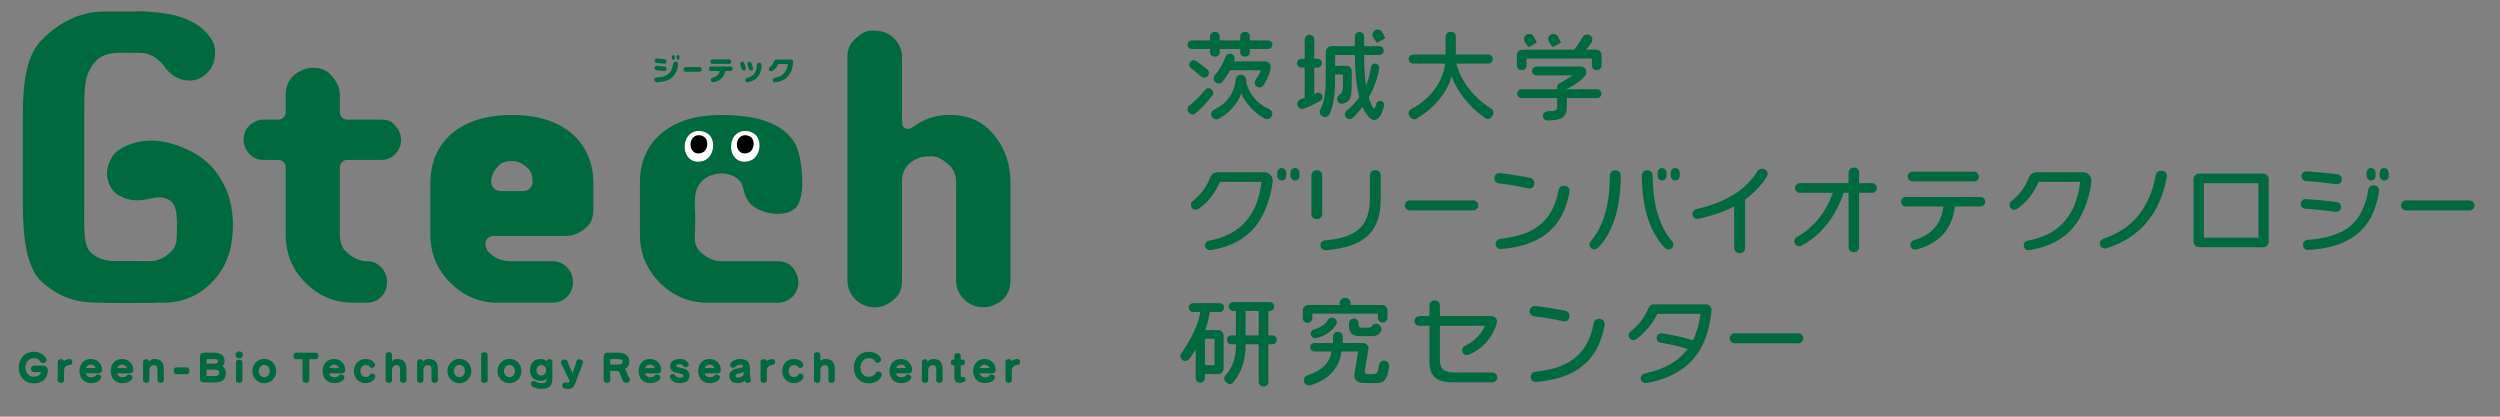 <?xml version="1.0" encoding="UTF-8"?><svg id="_レイヤー_2" xmlns="http://www.w3.org/2000/svg" xmlns:xlink="http://www.w3.org/1999/xlink" viewBox="0 0 480 80"><rect x="0" y="0" width="480" height="80" fill="#808080" stroke="none"/><defs><style>.cls-1{fill:none;}.cls-2{fill:#00693e;}.cls-3{fill:#fff;}.cls-4{clip-path:url(#clippath);}</style><clipPath id="clippath"><rect class="cls-1" width="480" height="80"/></clipPath></defs><g id="design"><g class="cls-4"><path class="cls-2" d="M33.934,45.906c.133-4.395.164-6.848-1.745-7.672s-3.017.026-5.088.183-3.094-.287-4.161-.842-1.788-1.493-2.16-2.812c-.2-.633-.271-1.29-.214-1.972.057-.681.312-1.458.766-2.331s1.203-1.582,2.25-2.13c3.39-1.809,7.832-2.012,13.325.847,3.515,1.829,6.155,5.231,6.912,8.801.794,3.624.375,6.935-1.955,11.413l-7.93-3.486Z"/><path class="cls-2" d="M125.341,45.497c-2.182-2.8-2.458-6.828-1.67-10.203.822-3.516,2.54-7.292,5.298-9.696,1.026-.895,2.226-1.577,3.49-2.075,1.346-.53,2.77-.857,4.207-1.013,1.458-.158,2.936-.142,4.39.047.711.093,1.416.227,2.11.408,2.732.71,5.636,1.002,7.826,2.961,1.789,1.601,2.612,3.959,2.878,6.29.233,2.048.359,4.99-.558,6.896-1.473,3.061-7.35,2.089-9.196.036-.493-.549-.877-1.194-1.13-1.887-.264-.722-.263-1.453-.657-2.122-.662-1.124-2.024-1.71-3.298-1.83-1.246-.117-2.659.265-3.685.978-2.633,1.831-1.835,5.238-1.854,7.937-.009,1.226-.046,2.453-.112,3.677-.062,1.152.008,2.439-1.441,2.674-.93.151-1.884-.024-2.759-.333-1.036-.366-2.002-.93-2.822-1.66-.377-.335-.716-.699-1.018-1.087Z"/><path class="cls-2" d="M73.215,51.338c.733.793,1.101,1.739,1.101,2.84s-.368,2.033-1.101,2.796c-.734.764-1.658,1.145-2.773,1.145h-2.598c-3.581,0-6.648-1.277-9.201-3.83-2.525-2.524-3.786-5.591-3.786-9.202v-12.988c0-.768-.623-1.391-1.391-1.391h-2.809c-1.673,0-2.862-.792-3.566-2.377-.206-.469-.308-.969-.308-1.497,0-1.673.792-2.862,2.377-3.566.469-.205.969-.308,1.497-.308h2.809c.768,0,1.391-.623,1.391-1.391v-3.261c0-2.318,1.057-3.933,3.17-4.843.617-.293,1.292-.44,2.025-.44,1.438,0,2.524.382,3.258,1.145,1.291,1.262,1.937,2.642,1.937,4.139v3.261c0,.768.623,1.391,1.391,1.391h6.578c1.027,0,1.82.279,2.378.836.939.94,1.409,1.945,1.409,3.016,0,1.184-.449,2.179-1.343,2.986-.665.6-1.548.91-2.443.91h-6.578c-.768,0-1.391.623-1.391,1.391v12.9c0,1.468.381,2.554,1.144,3.258,1.292,1.262,2.642,1.893,4.051,1.893h0c1.115,0,2.04.396,2.773,1.189Z"/><path class="cls-2" d="M108.873,51.336c.744.771,1.16,1.832,1.146,2.904s-.396,1.985-1.145,2.733c-.763.764-1.702,1.145-2.818,1.145h-10.39c-3.581,0-6.648-1.277-9.202-3.83-2.554-2.553-3.83-5.62-3.83-9.202v-9.844c0-3.991,1.349-7.176,4.05-9.554,2.818-2.406,6.692-3.61,11.623-3.61,4.872,0,8.717,1.204,11.534,3.61,2.73,2.407,4.096,5.621,4.096,9.642v4.768c0,1.468-.368,2.569-1.101,3.302-1.263,1.262-2.642,1.893-4.138,1.893h-13.939c-1.007,0-1.771.94-1.528,1.917.14.562.388,1.109.826,1.421,1.291,1.233,2.768,1.518,4.206,1.518h7.792c1.115,0,2.053.396,2.816,1.187ZM102.262,34.898c0-1.118-.28-1.957-.838-2.516-.985-.984-2.025-1.476-3.12-1.476-1.119,0-1.968.291-2.55.872-.962.962-1.443,2.002-1.443,3.12h0c0,.987.801,1.788,1.788,1.788h4.375c.987,0,1.788-.801,1.788-1.788h0Z"/><path class="cls-2" d="M143.338,32.336c-1.262-1.555-2.803-2.333-4.622-2.333-1.585,0-2.76.382-3.522,1.145-1.263,1.262-1.894,2.627-1.894,4.094v9.756c0,1.497.368,2.598,1.101,3.302,1.291,1.233,2.656,1.849,4.094,1.849h10.831c1.732,0,2.949.836,3.654,2.51.205.47.309.976.309,1.519s-.104,1.057-.309,1.541c-.205.484-.485.903-.836,1.255-.763.764-1.703,1.145-2.818,1.145h-13.428c-3.582,0-6.648-1.277-9.202-3.83-2.554-2.553-3.831-5.62-3.831-9.202v-10.064c0-3.786,1.277-6.839,3.831-9.157,2.788-2.524,6.721-3.786,11.799-3.786,6.839,0,11.403,1.585,13.693,4.755.733.969,1.172,2.372,1.426,3.878s-.458.841-.722,1.471c-.264.632-.631,1.182-1.103,1.651-.997.998-2.127,1.497-3.39,1.497-2.054,0-3.741-.997-5.063-2.994Z"/><path class="cls-2" d="M27.752,10.142h-4.85c-3.189,0-4.541,1.215-5.601,3.113s-1.128,3.743-1.128,9.044v16.331c0,5.097-.195,8.276,1.101,9.671s3.07,1.849,5.444,1.849h3.364c1.732,0,2.949.836,3.654,2.51.205.47.309.976.309,1.519s-.104,1.057-.309,1.541c-.205.484-.485.903-.836,1.255-.763.764-1.703,1.145-2.818,1.145h-6.662c-4.459,0-7.408-.655-11.207-3.83-3.385-2.83-3.831-9.626-3.831-15.571v-16.639c0-8.226,1.318-12.139,3.771-14.564,2.875-2.842,6.781-5.297,11.859-5.297h8.065"/><path class="cls-2" d="M44.419,45.086c0,3.581-1.277,6.648-3.831,9.202-2.554,2.554-5.62,3.83-9.202,3.83h-8.667c-1.114,0-2.054-.381-2.818-1.145-.351-.352-.631-.77-.836-1.255-.205-.484-.309-.997-.309-1.541s.104-1.049.309-1.519c.704-1.673,1.922-2.51,3.654-2.51h6.07c1.438,0,2.803-.616,4.094-1.849.734-.704,1.101-1.805,1.101-3.302"/><path class="cls-2" d="M173.188,34.714v19.133c0,1.439-.373,2.517-1.123,3.236-.748.72-1.438,1.218-2.068,1.497-.631.279-1.306.418-2.026.418s-1.402-.132-2.047-.396-1.204-.631-1.673-1.101c-1.028-1.027-1.541-2.245-1.541-3.654V11.059c0-1.438.38-2.524,1.145-3.258,1.262-1.291,2.443-1.937,3.543-1.937s1.967.132,2.598.396c.63.264,1.18.632,1.65,1.101,1.027,1.028,1.541,2.26,1.541,3.698v12.339"/><path class="cls-2" d="M173.188,23.398c0,.558.154.932.463,1.123.309.191.782.441,1.573-.087s3.256-2.568,7.783-2.355c3.166.149,5.795,1.292,7.88,3.874,2.084,2.554,3.126,5.606,3.126,9.157v18.737c0,2.231-1.042,3.801-3.126,4.711-.645.293-1.329.44-2.047.44s-1.402-.132-2.047-.396-1.204-.631-1.673-1.101c-1.028-1.027-1.542-2.245-1.542-3.654v-18.605c0-1.467-.366-2.568-1.1-3.302-1.292-1.291-2.474-1.937-3.544-1.937s-1.915.11-2.531.33-1.16.536-1.629.947c-1.057.88-1.585,2.025-1.585,3.434"/><path class="cls-2" d="M6.542,71.44c-.403,0-.608-.307-.608-.622,0-.308.205-.615.608-.615h1.685c.645,0,.967.433.967,1.003,0,.104-.059,2.389-2.695,2.389-1.758,0-2.9-1.275-2.9-3.047,0-1.707,1.135-3.004,2.893-3.004,1.025,0,1.956.469,2.373,1.312.044.095.066.183.066.264,0,.345-.352.586-.688.586-.212,0-.417-.095-.535-.315-.198-.381-.659-.622-1.216-.622-.879,0-1.626.784-1.626,1.78,0,.938.645,1.801,1.626,1.801.659,0,1.208-.271,1.34-.879,0-.014.007-.021.007-.021,0-.008-.007-.008-.015-.008h-1.282Z"/><path class="cls-2" d="M11.085,69.435c0-.33.308-.484.608-.484.286,0,.571.146.571.41.242-.285.681-.439,1.15-.439.322,0,.476.286.476.564,0,.293-.161.586-.454.586-.63,0-1.135.389-1.135,1.055v1.896c0,.33-.293.491-.593.491-.308,0-.623-.176-.623-.513v-3.566Z"/><path class="cls-2" d="M19.594,71.017c0,.424-.227.666-.747.666h-2.336c.015.396.491.762.952.762.491,0,.835-.19.93-.373.066-.125.205-.184.359-.184.315,0,.688.227.688.542,0,.183-.315,1.128-2,1.128-1.326,0-2.183-.996-2.183-2.293,0-1.472.938-2.344,2.197-2.344,1.165,0,2.087.843,2.139,2.037v.059ZM18.378,70.665c-.095-.359-.425-.652-.916-.652-.542,0-.842.301-.945.652h1.86Z"/><path class="cls-2" d="M25.596,71.017c0,.424-.227.666-.747.666h-2.336c.015.396.491.762.952.762.491,0,.835-.19.93-.373.066-.125.205-.184.359-.184.315,0,.688.227.688.542,0,.183-.315,1.128-2,1.128-1.326,0-2.183-.996-2.183-2.293,0-1.472.938-2.344,2.197-2.344,1.165,0,2.087.843,2.139,2.037v.059ZM24.38,70.665c-.095-.359-.425-.652-.916-.652-.542,0-.842.301-.945.652h1.86Z"/><path class="cls-2" d="M30.236,70.87c0-.462-.227-.762-.645-.762-.579,0-.908.388-.908,1.055v1.859c0,.33-.293.491-.593.491-.308,0-.623-.176-.623-.513v-3.537c0-.322.286-.491.571-.491.278,0,.557.161.557.491.168-.338.667-.543,1.047-.543,1.187,0,1.809.594,1.809,1.927v2.183c0,.322-.3.483-.608.483-.3,0-.608-.161-.608-.483v-2.16Z"/><path class="cls-2" d="M33.85,71.844c-.322,0-.483-.337-.483-.667s.161-.651.483-.651h2.029c.322,0,.483.329.483.659s-.161.659-.483.659h-2.029Z"/><path class="cls-2" d="M39.187,73.426c-.527,0-.791-.264-.791-.791v-4.131c0-.527.264-.791.791-.791h1.897c1.377,0,2.029.55,2.029,1.604,0,.446-.139.791-.461.98.439.213.725.732.725,1.282,0,1.267-.696,1.846-2.168,1.846h-2.021ZM39.663,68.943v.872h1.567c.469,0,.623-.169.623-.462,0-.3-.198-.41-.732-.41h-1.458ZM39.663,70.972v1.224h1.553c.615,0,.886-.19.886-.615,0-.41-.271-.608-.886-.608h-1.553Z"/><path class="cls-2" d="M45.921,68.819c-.381,0-.725-.309-.725-.674,0-.374.344-.689.725-.689s.718.315.718.689c0,.365-.337.674-.718.674ZM45.313,69.485c0-.278.308-.41.615-.41s.615.132.615.41v3.56c0,.308-.308.469-.615.469s-.615-.161-.615-.469v-3.56Z"/><path class="cls-2" d="M48.446,71.243c0-1.289.981-2.344,2.292-2.344s2.292,1.055,2.292,2.344-.981,2.336-2.292,2.336-2.292-1.047-2.292-2.336ZM51.8,71.243c0-.586-.439-1.193-1.062-1.193s-1.062.607-1.062,1.193.439,1.18,1.062,1.18,1.062-.594,1.062-1.18Z"/><path class="cls-2" d="M58.094,68.966h-1.238c-.33,0-.498-.315-.498-.631,0-.307.168-.622.498-.622h3.765c.33,0,.498.315.498.622,0,.315-.168.631-.498.631h-1.238v4.072c0,.307-.322.469-.645.469s-.645-.162-.645-.469v-4.072Z"/><path class="cls-2" d="M66.287,71.017c0,.424-.227.666-.747.666h-2.336c.015.396.491.762.952.762.491,0,.835-.19.93-.373.066-.125.205-.184.359-.184.315,0,.688.227.688.542,0,.183-.315,1.128-2,1.128-1.326,0-2.183-.996-2.183-2.293,0-1.472.938-2.344,2.197-2.344,1.165,0,2.087.843,2.139,2.037v.059ZM65.071,70.665c-.095-.359-.425-.652-.916-.652-.542,0-.842.301-.945.652h1.86Z"/><path class="cls-2" d="M70.209,73.558c-1.348,0-2.256-.975-2.256-2.314,0-1.348.908-2.322,2.256-2.322,1.296,0,1.802.85,1.802,1.15,0,.337-.337.571-.63.571-.154,0-.293-.059-.374-.198-.132-.212-.454-.352-.798-.352-.637,0-1.018.514-1.018,1.15s.381,1.135,1.018,1.135c.374,0,.681-.153.813-.402.095-.176.256-.249.425-.249.293,0,.608.234.608.571,0,.41-.601,1.26-1.846,1.26Z"/><path class="cls-2" d="M76.819,70.87c0-.462-.227-.762-.645-.762-.579,0-.908.388-.908,1.055v1.859c0,.33-.293.491-.593.491-.308,0-.623-.176-.623-.513v-4.9c0-.322.308-.482.608-.482.308,0,.608.16.608.482v1.26c.183-.329.608-.439.959-.439,1.187,0,1.809.594,1.809,1.927v2.183c0,.322-.3.483-.608.483-.3,0-.608-.161-.608-.483v-2.16Z"/><path class="cls-2" d="M82.851,70.87c0-.462-.227-.762-.645-.762-.579,0-.908.388-.908,1.055v1.859c0,.33-.293.491-.593.491-.308,0-.623-.176-.623-.513v-3.537c0-.322.286-.491.571-.491.278,0,.557.161.557.491.168-.338.667-.543,1.047-.543,1.187,0,1.809.594,1.809,1.927v2.183c0,.322-.3.483-.608.483-.3,0-.608-.161-.608-.483v-2.16Z"/><path class="cls-2" d="M85.909,71.243c0-1.289.981-2.344,2.292-2.344s2.292,1.055,2.292,2.344-.981,2.336-2.292,2.336-2.292-1.047-2.292-2.336ZM89.263,71.243c0-.586-.439-1.193-1.062-1.193s-1.062.607-1.062,1.193.439,1.18,1.062,1.18,1.062-.594,1.062-1.18Z"/><path class="cls-2" d="M92.379,68.087c0-.309.315-.462.623-.462.315,0,.623.153.623.462v4.958c0,.308-.308.469-.623.469-.308,0-.623-.161-.623-.469v-4.958Z"/><path class="cls-2" d="M95.527,71.243c0-1.289.981-2.344,2.292-2.344s2.292,1.055,2.292,2.344-.981,2.336-2.292,2.336-2.292-1.047-2.292-2.336ZM98.881,71.243c0-.586-.439-1.193-1.062-1.193s-1.062.607-1.062,1.193.439,1.18,1.062,1.18,1.062-.594,1.062-1.18Z"/><path class="cls-2" d="M106.055,72.862c0,1.244-.667,1.794-2.102,1.794-.483,0-2.036-.146-2.036-.944,0-.293.205-.564.52-.564.125,0,.271.044.425.146.212.139.667.271,1.091.271.776,0,1.011-.264,1.011-.807-.256.221-.718.345-1.165.345-1.165,0-2.036-.63-2.036-2.087,0-1.414.923-2.096,2.036-2.096.41,0,.945.14,1.165.491,0-.308.271-.454.549-.454.271,0,.542.146.542.425v3.479ZM104.854,71.089c0-.651-.388-.988-.916-.988-.491,0-.938.344-.938.996,0,.666.432.988.938.988.52,0,.916-.329.916-.996Z"/><path class="cls-2" d="M109.362,73.126l-1.589-3.289c-.044-.088-.059-.168-.059-.249,0-.345.359-.571.696-.571.22,0,.425.096.52.314l1.011,2.389.769-2.439c.073-.213.271-.308.491-.308.344,0,.732.228.732.586,0,.065-.015.132-.044.205l-1.479,3.94c-.264.682-.74.967-1.355.967-.22,0-.454-.037-.71-.103-.271-.073-.388-.3-.388-.542,0-.301.198-.615.542-.615.059,0,.125.008.19.029.117.037.22.051.3.051.19,0,.293-.088.337-.241l.037-.124Z"/><path class="cls-2" d="M117.158,71.222v1.75c0,.359-.315.542-.63.542-.322,0-.637-.183-.637-.542v-4.468c0-.527.264-.791.791-.791h1.963c1.421,0,2.175.608,2.175,1.722,0,.658-.322,1.149-.835,1.398.066.08.132.146.183.256.212.462.293.938.667,1.443.088.125.132.242.132.359,0,.352-.366.629-.732.629-.212,0-.425-.095-.564-.314-.425-.674-.527-1.26-.74-1.721-.044-.096-.22-.264-.374-.264h-1.399ZM117.158,68.943v1.048h1.633c.476,0,.769-.234.769-.564,0-.322-.33-.483-.872-.483h-1.531Z"/><path class="cls-2" d="M126.946,71.017c0,.424-.227.666-.747.666h-2.336c.015.396.491.762.952.762.491,0,.835-.19.93-.373.066-.125.205-.184.359-.184.315,0,.688.227.688.542,0,.183-.315,1.128-2,1.128-1.326,0-2.183-.996-2.183-2.293,0-1.472.938-2.344,2.197-2.344,1.165,0,2.087.843,2.139,2.037v.059ZM125.73,70.665c-.095-.359-.425-.652-.916-.652-.542,0-.842.301-.945.652h1.86Z"/><path class="cls-2" d="M131.212,72.151c0-.168-.088-.271-.286-.337-.396-.132-.864-.19-1.304-.315-.637-.176-.952-.586-.952-1.26,0-.754.754-1.318,1.787-1.318.938,0,1.436.301,1.75.895.029.059.044.117.044.176,0,.271-.3.52-.593.52-.139,0-.278-.051-.374-.19-.183-.257-.417-.388-.828-.388-.469,0-.608.139-.623.307v.016c0,.08.081.168.168.205.322.109.93.205,1.304.307.659.184,1.077.645,1.077,1.399,0,.85-.615,1.392-1.89,1.392-1.494,0-1.882-1.062-1.882-1.252,0-.293.315-.521.601-.521.154,0,.308.073.396.241.161.315.527.491.886.491.491,0,.71-.088.718-.329v-.037Z"/><path class="cls-2" d="M138.395,71.017c0,.424-.227.666-.747.666h-2.336c.015.396.491.762.952.762.491,0,.835-.19.93-.373.066-.125.205-.184.359-.184.315,0,.688.227.688.542,0,.183-.315,1.128-2,1.128-1.326,0-2.183-.996-2.183-2.293,0-1.472.938-2.344,2.197-2.344,1.165,0,2.087.843,2.139,2.037v.059ZM137.179,70.665c-.095-.359-.425-.652-.916-.652-.542,0-.842.301-.945.652h1.86Z"/><path class="cls-2" d="M143.979,70.774c-.007.19-.007.381-.007.557,0,.557.037,1.04.168,1.436.022.073.037.139.037.205,0,.337-.315.542-.623.542-.198,0-.396-.088-.505-.278-.044-.066-.081-.117-.081-.117-.344.308-.806.439-1.208.439-1.34,0-1.707-.601-1.707-1.45,0-.645.366-.989.959-1.208.725-.264,1.677-.234,1.677-.579v-.022c-.029-.189-.234-.277-.615-.277-.337,0-.659.146-.864.381-.132.153-.293.212-.447.212-.308,0-.601-.257-.601-.563,0-.389.732-1.129,1.89-1.129,1.348,0,1.926.586,1.926,1.744v.109ZM142.807,71.411c-.374.191-.696.198-1.194.367-.242.08-.359.205-.359.352,0,.248.125.373.476.373.11,0,1.069-.096,1.069-.864.007-.081.007-.228.007-.228Z"/><path class="cls-2" d="M146.019,69.435c0-.33.308-.484.608-.484.286,0,.571.146.571.41.242-.285.681-.439,1.15-.439.322,0,.476.286.476.564,0,.293-.161.586-.454.586-.63,0-1.135.389-1.135,1.055v1.896c0,.33-.293.491-.593.491-.308,0-.623-.176-.623-.513v-3.566Z"/><path class="cls-2" d="M152.447,73.558c-1.348,0-2.256-.975-2.256-2.314,0-1.348.908-2.322,2.256-2.322,1.296,0,1.802.85,1.802,1.15,0,.337-.337.571-.63.571-.154,0-.293-.059-.374-.198-.132-.212-.454-.352-.798-.352-.637,0-1.018.514-1.018,1.15s.381,1.135,1.018,1.135c.374,0,.681-.153.813-.402.095-.176.256-.249.425-.249.293,0,.608.234.608.571,0,.41-.601,1.26-1.846,1.26Z"/><path class="cls-2" d="M159.058,70.87c0-.462-.227-.762-.645-.762-.579,0-.908.388-.908,1.055v1.859c0,.33-.293.491-.593.491-.308,0-.623-.176-.623-.513v-4.9c0-.322.308-.482.608-.482.308,0,.608.16.608.482v1.26c.183-.329.608-.439.959-.439,1.187,0,1.809.594,1.809,1.927v2.183c0,.322-.3.483-.608.483-.3,0-.608-.161-.608-.483v-2.16Z"/><path class="cls-2" d="M166.809,73.595c-1.772,0-2.864-1.26-2.864-3.062,0-1.684,1.106-2.988,2.864-2.988,1.67,0,2.373,1.143,2.373,1.487,0,.329-.352.622-.696.622-.183,0-.366-.08-.491-.293-.234-.388-.667-.593-1.187-.593-.916,0-1.604.784-1.604,1.765,0,1.041.601,1.816,1.604,1.816.557,0,1.113-.285,1.326-.732.103-.205.286-.293.483-.293.33,0,.696.257.696.615,0,.271-.557,1.656-2.505,1.656Z"/><path class="cls-2" d="M175.125,71.017c0,.424-.227.666-.747.666h-2.336c.015.396.491.762.952.762.491,0,.835-.19.93-.373.066-.125.205-.184.359-.184.315,0,.688.227.688.542,0,.183-.315,1.128-2,1.128-1.326,0-2.183-.996-2.183-2.293,0-1.472.938-2.344,2.197-2.344,1.165,0,2.087.843,2.139,2.037v.059ZM173.91,70.665c-.095-.359-.425-.652-.916-.652-.542,0-.842.301-.945.652h1.86Z"/><path class="cls-2" d="M179.765,70.87c0-.462-.227-.762-.645-.762-.579,0-.908.388-.908,1.055v1.859c0,.33-.293.491-.593.491-.308,0-.623-.176-.623-.513v-3.537c0-.322.286-.491.571-.491.278,0,.557.161.557.491.168-.338.667-.543,1.047-.543,1.187,0,1.809.594,1.809,1.927v2.183c0,.322-.3.483-.608.483-.3,0-.608-.161-.608-.483v-2.16Z"/><path class="cls-2" d="M184.991,72.386c.242,0,.374.234.374.477,0,.189-.088.381-.264.453-.33.14-.63.205-.886.205-.601,0-.974-.358-.974-1.003v-2.388h-.344c-.212,0-.337-.285-.337-.564,0-.264.11-.512.337-.512h.344v-.799c0-.308.308-.461.608-.461.308,0,.608.153.608.461v.799h.447c.242,0,.359.271.359.534,0,.271-.117.542-.359.542h-.447v1.984c0,.191.103.279.374.279.037,0,.081,0,.132-.008h.029Z"/><path class="cls-2" d="M191.185,71.017c0,.424-.227.666-.747.666h-2.336c.015.396.491.762.952.762.491,0,.835-.19.93-.373.066-.125.205-.184.359-.184.315,0,.688.227.688.542,0,.183-.315,1.128-2,1.128-1.326,0-2.183-.996-2.183-2.293,0-1.472.938-2.344,2.197-2.344,1.165,0,2.087.843,2.139,2.037v.059ZM189.969,70.665c-.095-.359-.425-.652-.916-.652-.542,0-.842.301-.945.652h1.86Z"/><path class="cls-2" d="M193.057,69.435c0-.33.308-.484.608-.484.286,0,.571.146.571.41.242-.285.681-.439,1.15-.439.322,0,.476.286.476.564,0,.293-.161.586-.454.586-.63,0-1.135.389-1.135,1.055v1.896c0,.33-.293.491-.593.491-.308,0-.623-.176-.623-.513v-3.566Z"/><path class="cls-2" d="M26.507,2.217c6.839,0,11.403,1.585,13.693,4.755.733.969,1.1,1.945,1.1,2.928s-.132,1.791-.396,2.421c-.264.632-.631,1.182-1.103,1.651-.997.998-2.127,1.497-3.39,1.497-2.054,0-3.741-.997-5.063-2.994-1.262-1.555-2.803-2.333-4.622-2.333"/><path class="cls-2" d="M32.404,50.514c1.316-1.255,2.601-3.175,2.441-5.171-.421-2.357.559-4.374,2.046-5.792.914-.871.923-.866,2.333-.832.665.014,1.31.159,1.937.434.626.274,1.279.767,1.957,1.479s1.086,1.672,1.224,2.878c.53,3.874-1.679,8.171-6.629,12.891"/><rect class="cls-2" x="20.014" y="50.193" width="10.033" height="7.925"/><path class="cls-3" d="M132.959,25.418c.879-.447,1.999-.368,2.943.26.856.569,1.124,1.811.983,2.774-.127.862-.64,1.866-1.454,2.263-.898.437-2.009.493-2.847-.107-1.163-.832-1.375-2.542-.868-3.801.263-.653.709-1.118,1.242-1.389Z"/><path d="M133.463,26.129c.52-.264,1.181-.217,1.739.153.506.336.664,1.07.581,1.639-.075.51-.378,1.103-.859,1.337-.531.258-1.187.291-1.682-.063-.687-.491-.812-1.502-.513-2.245.156-.386.419-.66.734-.821Z"/><path class="cls-3" d="M141.863,25.418c.879-.447,1.999-.368,2.943.26.856.569,1.124,1.811.983,2.774-.127.862-.64,1.866-1.454,2.263-.898.437-2.009.493-2.847-.107-1.163-.832-1.375-2.542-.868-3.801.263-.653.709-1.118,1.242-1.389Z"/><path d="M142.366,26.129c.52-.264,1.181-.217,1.739.153.506.336.664,1.07.581,1.639-.075.51-.378,1.103-.859,1.337-.531.258-1.187.291-1.682-.063-.687-.491-.812-1.502-.513-2.245.156-.386.419-.66.734-.821Z"/><path class="cls-2" d="M36.907,29.905c3.515,1.829,5.838,4.609,6.845,7.285s1.574,7.68-.032,12.202"/><path class="cls-2" d="M127.54,13.644c-.541-.048-.864-.1-1.371-.138-.675-.051-.661-.938.077-.872.444.04.802.085,1.294.13.632.058.541.928,0,.88Z"/><path class="cls-2" d="M127.54,12.236c-.541-.048-.864-.1-1.371-.138-.675-.051-.661-.938.077-.872.444.04.802.085,1.294.13.632.058.541.928,0,.88Z"/><path class="cls-2" d="M126.134,14.87c.18-.012.62-.049.977-.124.986-.206,1.603-.685,1.908-1.593.102-.303.136-.47.183-.758s.189-.566.515-.567c.355-.001.463.255.463.555s-.091.694-.226,1.091c-.447,1.312-1.426,1.972-2.788,2.206-.395.068-.868.102-1.032.102s-.515-.091-.515-.47.335-.431.515-.442Z"/><path class="cls-2" d="M129.015,11.161s0,.044,0-.301.549-.36.549,0,0,.182,0,.301c0,.429-.549.443-.549,0Z"/><path class="cls-2" d="M129.906,11.161s0,.044,0-.301.549-.36.549,0,0,.182,0,.301c0,.429-.549.443-.549,0Z"/><path class="cls-2" d="M131.734,13.772c-.684,0-.701-.896,0-.896h2.511c.689,0,.621.896,0,.896h-2.511Z"/><path class="cls-2" d="M139.222,13.628c-.081.537-.274.955-.544,1.276-.292.348-.879.674-1.109.732s-.3.1-.54.131c-.7.089-.701-.81-.116-.882.258-.057.293-.077.379-.116.504-.227.794-.623.884-1.14M136.396,11.828h0c0-.237.192-.429.429-.429h3.162c.237,0,.429.192.429.429h0c0,.237-.192.429-.429.429h-3.162c-.237,0-.429-.192-.429-.429Z"/><path class="cls-2" d="M142.36,13.12c-.08-.24-.109-.379-.176-.606s-.135-.59.272-.643.455.294.561.584c.09.247.133.421.18.602s.008.426-.312.475c-.313.048-.446-.172-.525-.412Z"/><path class="cls-2" d="M143.734,13.12c-.08-.24-.109-.379-.176-.606s-.135-.59.272-.643.455.294.561.584c.09.247.133.421.18.602s.008.426-.312.475c-.313.048-.446-.172-.525-.412Z"/><path class="cls-2" d="M143.457,14.953s.17-.043.376-.12c.928-.349,1.326-.951,1.441-1.991.024-.216.03-.339.03-.339,0,0,.053-.465.481-.465s.458.475.458.475c0,0,.005.169-.026.41-.206,1.642-1.054,2.446-2.328,2.797-.237.065-.326.078-.326.078,0,0-.463.015-.488-.369s.382-.477.382-.477Z"/><path class="cls-2" d="M148.784,14.946s.396-.09.71-.207c1.027-.381,1.616-1.183,1.772-2.445h-1.851c-.211.511-.571.96-1.03,1.273-.211.144-.54.18-.708-.096-.161-.265.063-.516.204-.639s.092-.067.216-.196c.218-.228.397-.515.511-.864.07-.215.288-.347.514-.347h2.616c.531,0,.649.226.451,1.262-.316,1.649-1.169,2.57-2.556,2.952-.367.101-.725.154-.848.154s-.417-.02-.424-.397.424-.451.424-.451Z"/><rect class="cls-2" x="136.092" y="12.774" width="4.591" height=".853" rx=".427" ry=".427"/><path class="cls-2" d="M228.304,20.31c.736-.591,1.964-1.664,3.105-3.066.356-.437,1.032-.412,1.351.052l.036.052c.206.3.202.702-.02.991-1.22,1.584-2.499,2.786-3.255,3.44-.364.315-.913.262-1.214-.114l-.133-.167c-.292-.366-.235-.895.13-1.188Z"/><path class="cls-2" d="M230.628,14.698c-.721-.663-1.438-1.23-1.95-1.614-.396-.297-.452-.864-.125-1.235h0c.287-.326.773-.383,1.127-.13.522.372,1.309.951,2.122,1.619.365.3.418.842.114,1.204l-.067.08c-.31.369-.866.403-1.22.077Z"/><path class="cls-2" d="M239.974,9.408v.634c0,.455-.369.823-.823.823h-.208c-.455,0-.823-.369-.823-.823v-.634h-3.937v.634c0,.455-.369.823-.823.823h-.208c-.455,0-.823-.369-.823-.823v-.634h-3.511c-.455,0-.823-.369-.823-.823h0c0-.455.369-.823.823-.823h3.511v-.804c0-.455.369-.823.823-.823h.208c.455,0,.823.369.823.823v.804h3.937v-.804c0-.455.369-.823.823-.823h.208c.455,0,.823.369.823.823v.804h3.511c.455,0,.823.369.823.823h0c0,.455-.369.823-.823.823h-3.511Z"/><path class="cls-2" d="M242.807,22.747c-2.312-1.239-3.823-3.255-4.48-4.821-.985,2.727-3.165,4.232-4.334,4.87-.431.235-.968.104-1.252-.296h0c-.357-.502-.16-1.193.398-1.454,1.439-.674,3.777-2.295,4.123-5.798.05-.51.48-.899.992-.899h0c.533,0,.971.417,1.002.949.019.326.045.641.078.766.352,1.314,1.553,3.693,4.337,4.873.534.226.772.849.499,1.36l-.029.054c-.256.479-.856.653-1.334.397Z"/><path class="cls-2" d="M241.082,15.339c.786-1.029.993-1.843.993-1.843h-5.944c-.433.876-.984,1.64-1.413,2.171-.354.438-1.007.471-1.41.079h0c-.363-.353-.395-.932-.059-1.311.56-.631,1.433-1.87,2.059-3.534.136-.36.472-.606.857-.598h0c.642.012,1.06.68.791,1.263l-.105.227h6.096c.564,0,1.021.457,1.021,1.021v.418s-.408,1.685-1.396,3.156c-.292.434-.897.528-1.312.209h0c-.391-.301-.477-.865-.178-1.257Z"/><path class="cls-2" d="M253.927,18.632c0,.295-.153.569-.407.718-.541.318-1.609.897-3.14,1.506-.533.212-1.138-.09-1.282-.645h0c-.125-.483.144-.976.615-1.142.276-.097.535-.195.788-.292v-5.792h-.625c-.47,0-.852-.381-.852-.852h0c0-.47.381-.852.852-.852h.625v-3.682c0-.507.411-.918.918-.918h0c.507,0,.918.411.918.918v3.682h.606c.47,0,.852.381.852.852h0c0,.47-.381.852-.852.852h-.606v5.073c.135-.062.261-.121.378-.178.56-.272,1.212.126,1.212.749v.003Z"/><path class="cls-2" d="M265.564,19.605c.18.192.253.468.187.722-.502,1.93-1.177,2.709-1.868,2.709-1.003,0-1.874-1.59-2.29-2.536-.654.949-1.355,1.669-1.848,2.121-.353.324-.893.319-1.241-.01h0c-.401-.38-.38-1.032.056-1.371.676-.527,1.631-1.392,2.427-2.575-.624-2.461-.852-5.376-.852-8.102h-3.786v2.082h2.207c.537,0,.973.436.973.973v2.037c0,2.657-.084,3.872-1.71,4.238-.504.114-1.006-.216-1.08-.728l-.008-.059c-.055-.386.169-.728.508-.921.311-.177.619-.608.605-1.621v-2.271h-1.495c0,2.715-.089,5.481-1.049,7.589-.303.665-1.2.786-1.676.232h0c-.264-.308-.327-.75-.131-1.106,1.01-1.831,1.057-4.065,1.057-6.999v-4.053c0-.605.491-1.096,1.096-1.096h4.488v-1.836c0-.491.398-.889.889-.889h0c.491,0,.889.398.889.889v1.836h2.915c.47,0,.852.381.852.852h0c0,.47-.381.852-.852.852h-2.915c0,2.006.095,4.145.36,5.906.411-.984.754-2.242.958-3.578.085-.555.695-.854,1.181-.574h0c.285.164.448.491.396.816-.354,2.203-1.148,4.066-2.005,5.589.189.606.7,2.12,1.023,2.12.133,0,.266-.24.414-.88.14-.603.9-.808,1.323-.355h0Z"/><path class="cls-2" d="M285.221,22.692c-3.243-2.172-5.476-5.277-6.514-8.022-.799,2.984-3.299,6.151-6.779,8.126-.39.221-.889.089-1.139-.284l-.196-.292c-.283-.423-.151-1.01.3-1.245,4.576-2.387,6.262-6.141,6.583-8.766h-6.133c-.481,0-.871-.39-.871-.871h0c0-.481.39-.871.871-.871h6.209v-3.464c0-.481.39-.871.871-.871h.227c.481,0,.871.39.871.871v3.464h6.228c.481,0,.871.39.871.871h0c0,.481-.39.871-.871.871h-6.133s.942,5.009,6.716,8.676c.405.257.544.78.298,1.192l-.195.326c-.251.42-.806.561-1.213.289Z"/><path class="cls-2" d="M302.256,9.54s.928-1.2,1.603-2.399c.259-.46.819-.653,1.297-.43h0c.561.261.75.966.398,1.475-.35.507-.717.986-1.027,1.354h1.924c.578,0,1.047.469,1.047,1.047v2c0,.47-.381.852-.852.852h-.151c-.47,0-.852-.381-.852-.852v-1.344h-12.55v1.363c0,.47-.381.852-.852.852h-.152c-.47,0-.852-.381-.852-.852v-2.019c0-.578.469-1.047,1.047-1.047h9.97Z"/><path class="cls-2" d="M300.836,18.834v1.741c0,1.774-.885,2.288-2.358,2.464-.429.051-.561.091-1.428.091s-1.468-1.798.474-1.798c.954,0,1.457-.076,1.457-.757v-1.741h-6.834c-.47,0-.852-.381-.852-.852h0c0-.47.381-.852.852-.852h6.834v-.534c0-.411.589-.652,1.003-.904l1.987-1.211h-6.966c-.47,0-.852-.381-.852-.852h0c0-.47.381-.852.852-.852h8.515c.576,0,1.043.467,1.043,1.043,0,0,.008.384-.187.676s-1.194,1.442-3.56,2.577v.057h5.811c.47,0,.852.381.852.852h0c0,.47-.381.852-.852.852h-5.792Z"/><path class="cls-2" d="M232.144,46.2c5.949-1.038,9.32-4.852,10.064-11.277h-8.007c-.83,2.083-2.286,3.95-4.1,5.187-.613.418-1.446-.021-1.446-.763v-.036c0-.295.146-.563.381-.74,1.39-1.045,2.579-2.558,3.313-4.474.236-.617.825-1.028,1.486-1.028h8.921c.921,0,1.654.775,1.595,1.694,0,.011-.001.022-.002.033-.072,1.089-.6,4.38-2.391,7.361-1.979,3.295-5.285,5.2-9.513,5.86-.565.088-1.082-.337-1.082-.909h0c0-.454.335-.829.782-.907Z"/><path class="cls-2" d="M251.795,41.136v-7.453c0-.57.462-1.032,1.032-1.032h0c.57,0,1.032.462,1.032,1.032v7.453c0,.52-.422.942-.942.942h-.179c-.52,0-.942-.422-.942-.942ZM253.518,47.095c0-.492.38-.894.87-.939,5.597-.506,8.632-2.339,8.632-7.997v-4.477c0-.57.462-1.032,1.032-1.032h.02c.57,0,1.032.462,1.032,1.032v4.439c0,6.48-3.254,9.342-10.555,9.912-.553.043-1.03-.384-1.03-.938h0Z"/><path class="cls-2" d="M269.719,39.438h0c0-.528.428-.956.956-.956h12.199c.528,0,.956.428.956.956h0c0,.528-.428.956-.956.956h-12.199c-.528,0-.956-.428-.956-.956Z"/><path class="cls-2" d="M293.448,36.178c-1.868-.427-3.849-.776-5.663-.967-.49-.052-.862-.456-.862-.949v-.08c0-.572.496-1.014,1.065-.951,1.884.209,3.986.547,5.876.956.438.095.745.486.745.934v.124c0,.61-.565,1.069-1.16.933ZM301.352,36.813c-1.282,7.394-6.06,10.403-13.158,11.006-.552.047-1.026-.402-1.026-.956v-.058c0-.492.375-.896.863-.95,5.781-.638,10.005-2.709,11.217-9.37.084-.461.473-.805.941-.805h.219c.597,0,1.045.544.943,1.133Z"/><path class="cls-2" d="M305.172,46.95c0-.222.084-.434.23-.602,2.593-2.995,3.597-7.193,3.689-12.16v-.462c0-.58.47-1.051,1.051-1.051h0c.58,0,1.051.47,1.051,1.051v.386c-.129,6.179-1.598,10.634-4.407,13.494-.589.6-1.612.184-1.612-.656h0Z"/><path class="cls-2" d="M321.299,46.964c0,.841-1.023,1.256-1.612.656-2.819-2.871-4.319-7.327-4.464-13.508v-.386c0-.58.47-1.051,1.051-1.051h0c.58,0,1.051.47,1.051,1.051v.462c.092,4.967,1.149,9.165,3.745,12.16.146.168.23.38.23.602v.014Z"/><rect class="cls-2" x="318.261" y="32.265" width="1.713" height="2.393" rx=".857" ry=".857"/><rect class="cls-2" x="320.78" y="32.265" width="1.738" height="2.393" rx=".857" ry=".857"/><rect class="cls-2" x="454.386" y="32.265" width="1.713" height="2.393" rx=".857" ry=".857"/><rect class="cls-2" x="456.905" y="32.265" width="1.738" height="2.393" rx=".857" ry=".857"/><rect class="cls-2" x="245.245" y="32.265" width="1.713" height="2.393" rx=".857" ry=".857"/><rect class="cls-2" x="247.763" y="32.265" width="1.738" height="2.393" rx=".857" ry=".857"/><path class="cls-2" d="M332.965,47.637v-8.019c-2.054,1.084-4.393,1.855-6.881,2.399-.589.129-1.145-.332-1.145-.935h0c0-.446.316-.827.751-.927,6.178-1.421,9.756-4.064,11.734-7.283.176-.286.478-.466.813-.466h.191c.739,0,1.211.815.822,1.443-1.121,1.81-2.539,3.265-4.185,4.444v9.344c0,.526-.427.953-.953.953h-.194c-.526,0-.953-.427-.953-.953Z"/><path class="cls-2" d="M355.852,48.4c-.512,0-.928-.415-.928-.928v-10.449h-.946c-1.441,4.475-4.354,8.191-8.114,10.156-.614.321-1.351-.14-1.351-.832v-.029c0-.339.189-.642.486-.807,3.099-1.722,5.529-4.6,6.897-8.488h-6.322c-.512,0-.928-.415-.928-.928h0c0-.512.415-.928.928-.928h9.351v-2.063c0-.512.415-.928.928-.928h.171c.512,0,.928.415.928.928v2.063h2.48c.512,0,.928.415.928.928h0c0,.512-.415.928-.928.928h-2.48v10.449c0,.512-.415.928-.928.928h-.171Z"/><path class="cls-2" d="M375.332,39.636c-.504,4.604-3.368,7.278-7.421,8.272-.565.139-1.116-.285-1.116-.868v-.073c0-.414.288-.76.688-.867,3.346-.899,5.299-3.199,5.653-6.464h-7.23c-.492,0-.891-.399-.891-.891v-.036c0-.492.399-.891.891-.891h14.365c.492,0,.891.399.891.891v.036c0,.492-.399.891-.891.891h-4.939Z"/><rect class="cls-2" x="366.283" y="32.973" width="13.666" height="1.855" rx=".891" ry=".891"/><path class="cls-2" d="M389.328,46.2c5.949-1.038,9.32-4.852,10.064-11.277h-8.007c-.83,2.083-2.286,3.95-4.1,5.187-.613.418-1.446-.021-1.446-.763v-.036c0-.295.146-.563.381-.74,1.39-1.045,2.579-2.558,3.313-4.474.236-.617.825-1.028,1.486-1.028h8.921c.921,0,1.654.775,1.595,1.694,0,.011-.001.022-.002.033-.072,1.089-.6,4.38-2.391,7.361-1.979,3.295-5.285,5.2-9.513,5.86-.565.088-1.082-.337-1.082-.909h0c0-.454.335-.829.782-.907Z"/><path class="cls-2" d="M403.833,45.844c5.584-1.853,8.919-5.884,10.08-12.257.084-.461.475-.803.944-.803h.234c.593,0,1.057.535.95,1.118-1.315,7.186-5.213,11.77-11.612,13.766-.626.195-1.267-.259-1.267-.915h0c0-.417.276-.778.672-.909Z"/><path class="cls-2" d="M421.164,34.378v12.032c0,.577.467,1.044,1.044,1.045l12.333.016c.578,0,1.046-.467,1.046-1.045v-12.048c0-.577-.468-1.045-1.045-1.045h-12.333c-.577,0-1.045.468-1.045,1.045ZM433.619,45.637h-10.486v-10.468h10.486v10.468Z"/><path class="cls-2" d="M448.445,40.664c-1.868-.249-4.076-.486-5.854-.59-.488-.029-.864-.434-.864-.923h0c0-.533.446-.955.978-.925,1.897.108,4.134.314,5.978.571.46.064.805.453.805.918v.031c0,.56-.488.992-1.043.918Z"/><path class="cls-2" d="M448.596,35.362c-1.851-.25-4.06-.487-5.857-.601-.486-.031-.86-.435-.86-.923v-.004c0-.534.447-.956.98-.925,1.89.111,4.108.325,5.968.562.464.059.813.451.813.919v.055c0,.56-.489.992-1.044.917Z"/><path class="cls-2" d="M456.781,36.679c-1.111,7.722-6.005,10.906-13.637,11.308-.525.028-.963-.401-.963-.926v-.077c0-.49.384-.888.873-.923,7.09-.506,10.668-3.199,11.663-9.653.071-.457.453-.802.916-.802h.231c.569,0,.998.511.917,1.074Z"/><rect class="cls-2" x="460.994" y="38.482" width="14.11" height="1.912" rx=".956" ry=".956"/><path class="cls-2" d="M235.02,59.057h0c0-.47-.381-.852-.852-.852h-5.073c-.47,0-.852.381-.852.852h0c0,.47.381.852.852.852h1.363c-.52,3.306-2.794,6.717-3.645,7.902-.199.277-.231.636-.087.945h0c.305.656,1.202.739,1.624.152.48-.669,1.005-1.426,1.219-1.825v5.508c0,.491.398.89.89.89h0c.491,0,.89-.398.89-.89v-.776h2.545c.575,0,1.042-.466,1.042-1.042v-6.359c0-.575-.466-1.042-1.042-1.042h-2.488c.397-1.041.662-2.215.889-3.464h1.874c.47,0,.852-.381.852-.852ZM233.193,65.038v5.073h-1.845v-5.073h1.845Z"/><path class="cls-2" d="M243.529,64.395v-4.694h.268c.47,0,.852-.381.852-.852h0c0-.47-.381-.852-.852-.852h-7.023c-.47,0-.852.381-.852.852h0c0,.47.381.852.852.852h.516v4.694h-.876c-.47,0-.852.381-.852.852h0c0,.47.381.852.852.852h.914c0,2.342-.54,4.37-2.061,6.015-.317.343-.291.881.054,1.196l.217.198c.366.334.932.28,1.248-.102,1.776-2.148,2.378-4.589,2.378-7.307h2.509v7.25c0,.47.381.852.852.852h.151c.47,0,.852-.381.852-.852v-7.25h.761c.47,0,.852-.381.852-.852h0c0-.47-.381-.852-.852-.852h-.761ZM241.674,64.395h-2.528v-4.694h2.528v4.694Z"/><path class="cls-2" d="M261.788,73.537h-.019c-.151,0-1.741-.038-1.741-1.42,0-.076,0-.17.019-.265l.719-4.373h-3.18c-.53,3.531-2.656,5.432-5.966,6.501-.43.139-.9-.049-1.137-.433h0c-.342-.555-.063-1.271.556-1.476,2.644-.872,4.35-2.403,4.597-4.592h-3.275c-.45,0-.814-.364-.814-.814h0c0-.45.364-.814.814-.814h3.578v-1.211c0-.512.415-.928.928-.928h0c.512,0,.928.415.928.928v1.211h3.916c.645,0,1.136.579,1.029,1.216l-.705,4.217v.095c0,.473.567.454.567.454h.776c.908,0,1.223-.036,1.381-1.697.068-.718.857-1.129,1.479-.764h0c.342.201.526.592.477.987-.374,2.98-1.27,3.178-2.579,3.178h-2.347Z"/><path class="cls-2" d="M264.551,60.996v-.766h-12.569v.833c0,.512-.415.928-.928.928h0c-.512,0-.928-.415-.928-.928v-1.453c0-.578.468-1.046,1.046-1.046h6.033v-.341c0-.585.475-1.06,1.06-1.06h0c.585,0,1.06.475,1.06,1.06v.341h6.033c.578,0,1.046.468,1.046,1.046v1.385c0,.502-.399.913-.901.927h0c-.522.015-.954-.405-.954-.927Z"/><path class="cls-2" d="M252.285,63.245c1.207-.322,2.136-.878,2.662-1.798.224-.392.683-.58,1.1-.408l.083.034c.486.201.701.797.42,1.242-.857,1.363-2.24,2.184-3.815,2.604-.329.088-.678-.044-.888-.312h0c-.376-.481-.152-1.205.438-1.363Z"/><path class="cls-2" d="M261.125,64.541c-1.59,0-2.12-.795-2.12-1.874v-.586c0-.416.276-.781.677-.894h0c.598-.169,1.189.285,1.181.906l-.003.101c0,.587.076.719.814.719h.89c.441,0,.668-.061.809-.291.266-.431.83-.571,1.285-.348h0c.553.271.746.979.393,1.484-.517.74-1.175.782-1.862.782h-2.063Z"/><path class="cls-2" d="M278.943,73.405c-3.388,0-4.486-1.401-4.486-3.899v-6.947h-1.94c-.517,0-.937-.42-.937-.937h0c0-.517.42-.937.937-.937h1.94v-2.054c0-.517.42-.937.937-.937h.133c.517,0,.937.42.937.937v2.054h9.912c.691,0,1.209.664,1.017,1.327-.875,3.018-2.945,5.098-5.439,6.11-.58.235-1.212-.218-1.212-.845v-.064c0-.344.208-.644.518-.793,1.555-.748,3.088-2.09,3.855-3.862h-8.651v6.644c0,1.458.681,2.328,2.688,2.328h7.392c.517,0,.937.42.937.937h0c0,.517-.42.937-.937.937h-7.6Z"/><path class="cls-2" d="M300.146,61.683c-1.842-.419-3.79-.762-5.579-.952-.51-.054-.898-.475-.898-.989h0c0-.596.516-1.056,1.108-.99,1.862.208,3.933.541,5.801.945.456.098.776.506.776.972v.043c0,.636-.588,1.112-1.207.971Z"/><path class="cls-2" d="M307.034,61.196c.663,0,1.159.608,1.041,1.26-1.315,7.308-6.086,10.285-13.155,10.881-.542.046-1.006-.394-1.006-.937v-.095c0-.482.367-.879.846-.931,5.766-.633,9.985-2.687,11.219-9.29.095-.509.525-.887,1.043-.887h.011Z"/><path class="cls-2" d="M315.775,71.707c3.949-.828,6.579-2.437,8.254-4.7-2.34-.695-2.972-.826-5.191-1.193-.443-.073-.765-.451-.765-.899h0c0-.564.505-.998,1.061-.904,2.558.43,3.323.55,5.917,1.331.738-1.495,1.193-3.18,1.439-5.073h-8.29c-.897,1.793-2.301,3.599-4.045,4.857-.609.44-1.464-.002-1.464-.754h0c0-.305.156-.579.404-.757,1.405-1.01,2.674-2.69,3.474-4.554.166-.387.56-.627.981-.627h10.026c.617,0,1.102.53,1.04,1.144-.139,1.355-.479,3.682-1.288,5.677-1.677,4.141-5.074,7.198-11.194,8.283-.578.102-1.114-.329-1.114-.917h0c0-.446.32-.822.756-.913Z"/><path class="cls-2" d="M332.111,64.953h0c0-.528.428-.956.956-.956h12.199c.528,0,.956.428.956.956h0c0,.528-.428.956-.956.956h-12.199c-.528,0-.956-.428-.956-.956Z"/><path class="cls-2" d="M299.13,7.036c-.259-.46-.819-.653-1.297-.43-.561.261-.75.966-.398,1.475.35.507.413.615.724.983l1.534-.902s.113.073-.563-1.127Z"/><path class="cls-2" d="M293.188,6.606c-.561.261-.75.966-.398,1.475.35.507.413.615.724.983l1.534-.902s.113.073-.563-1.127c-.259-.46-.819-.653-1.297-.43Z"/><path class="cls-2" d="M265.38,6.195c-.259-.46-.819-.653-1.297-.43-.561.261-.75.966-.398,1.475.35.507.413.615.724.983l1.534-.902s.113.073-.563-1.127Z"/></g></g></svg>